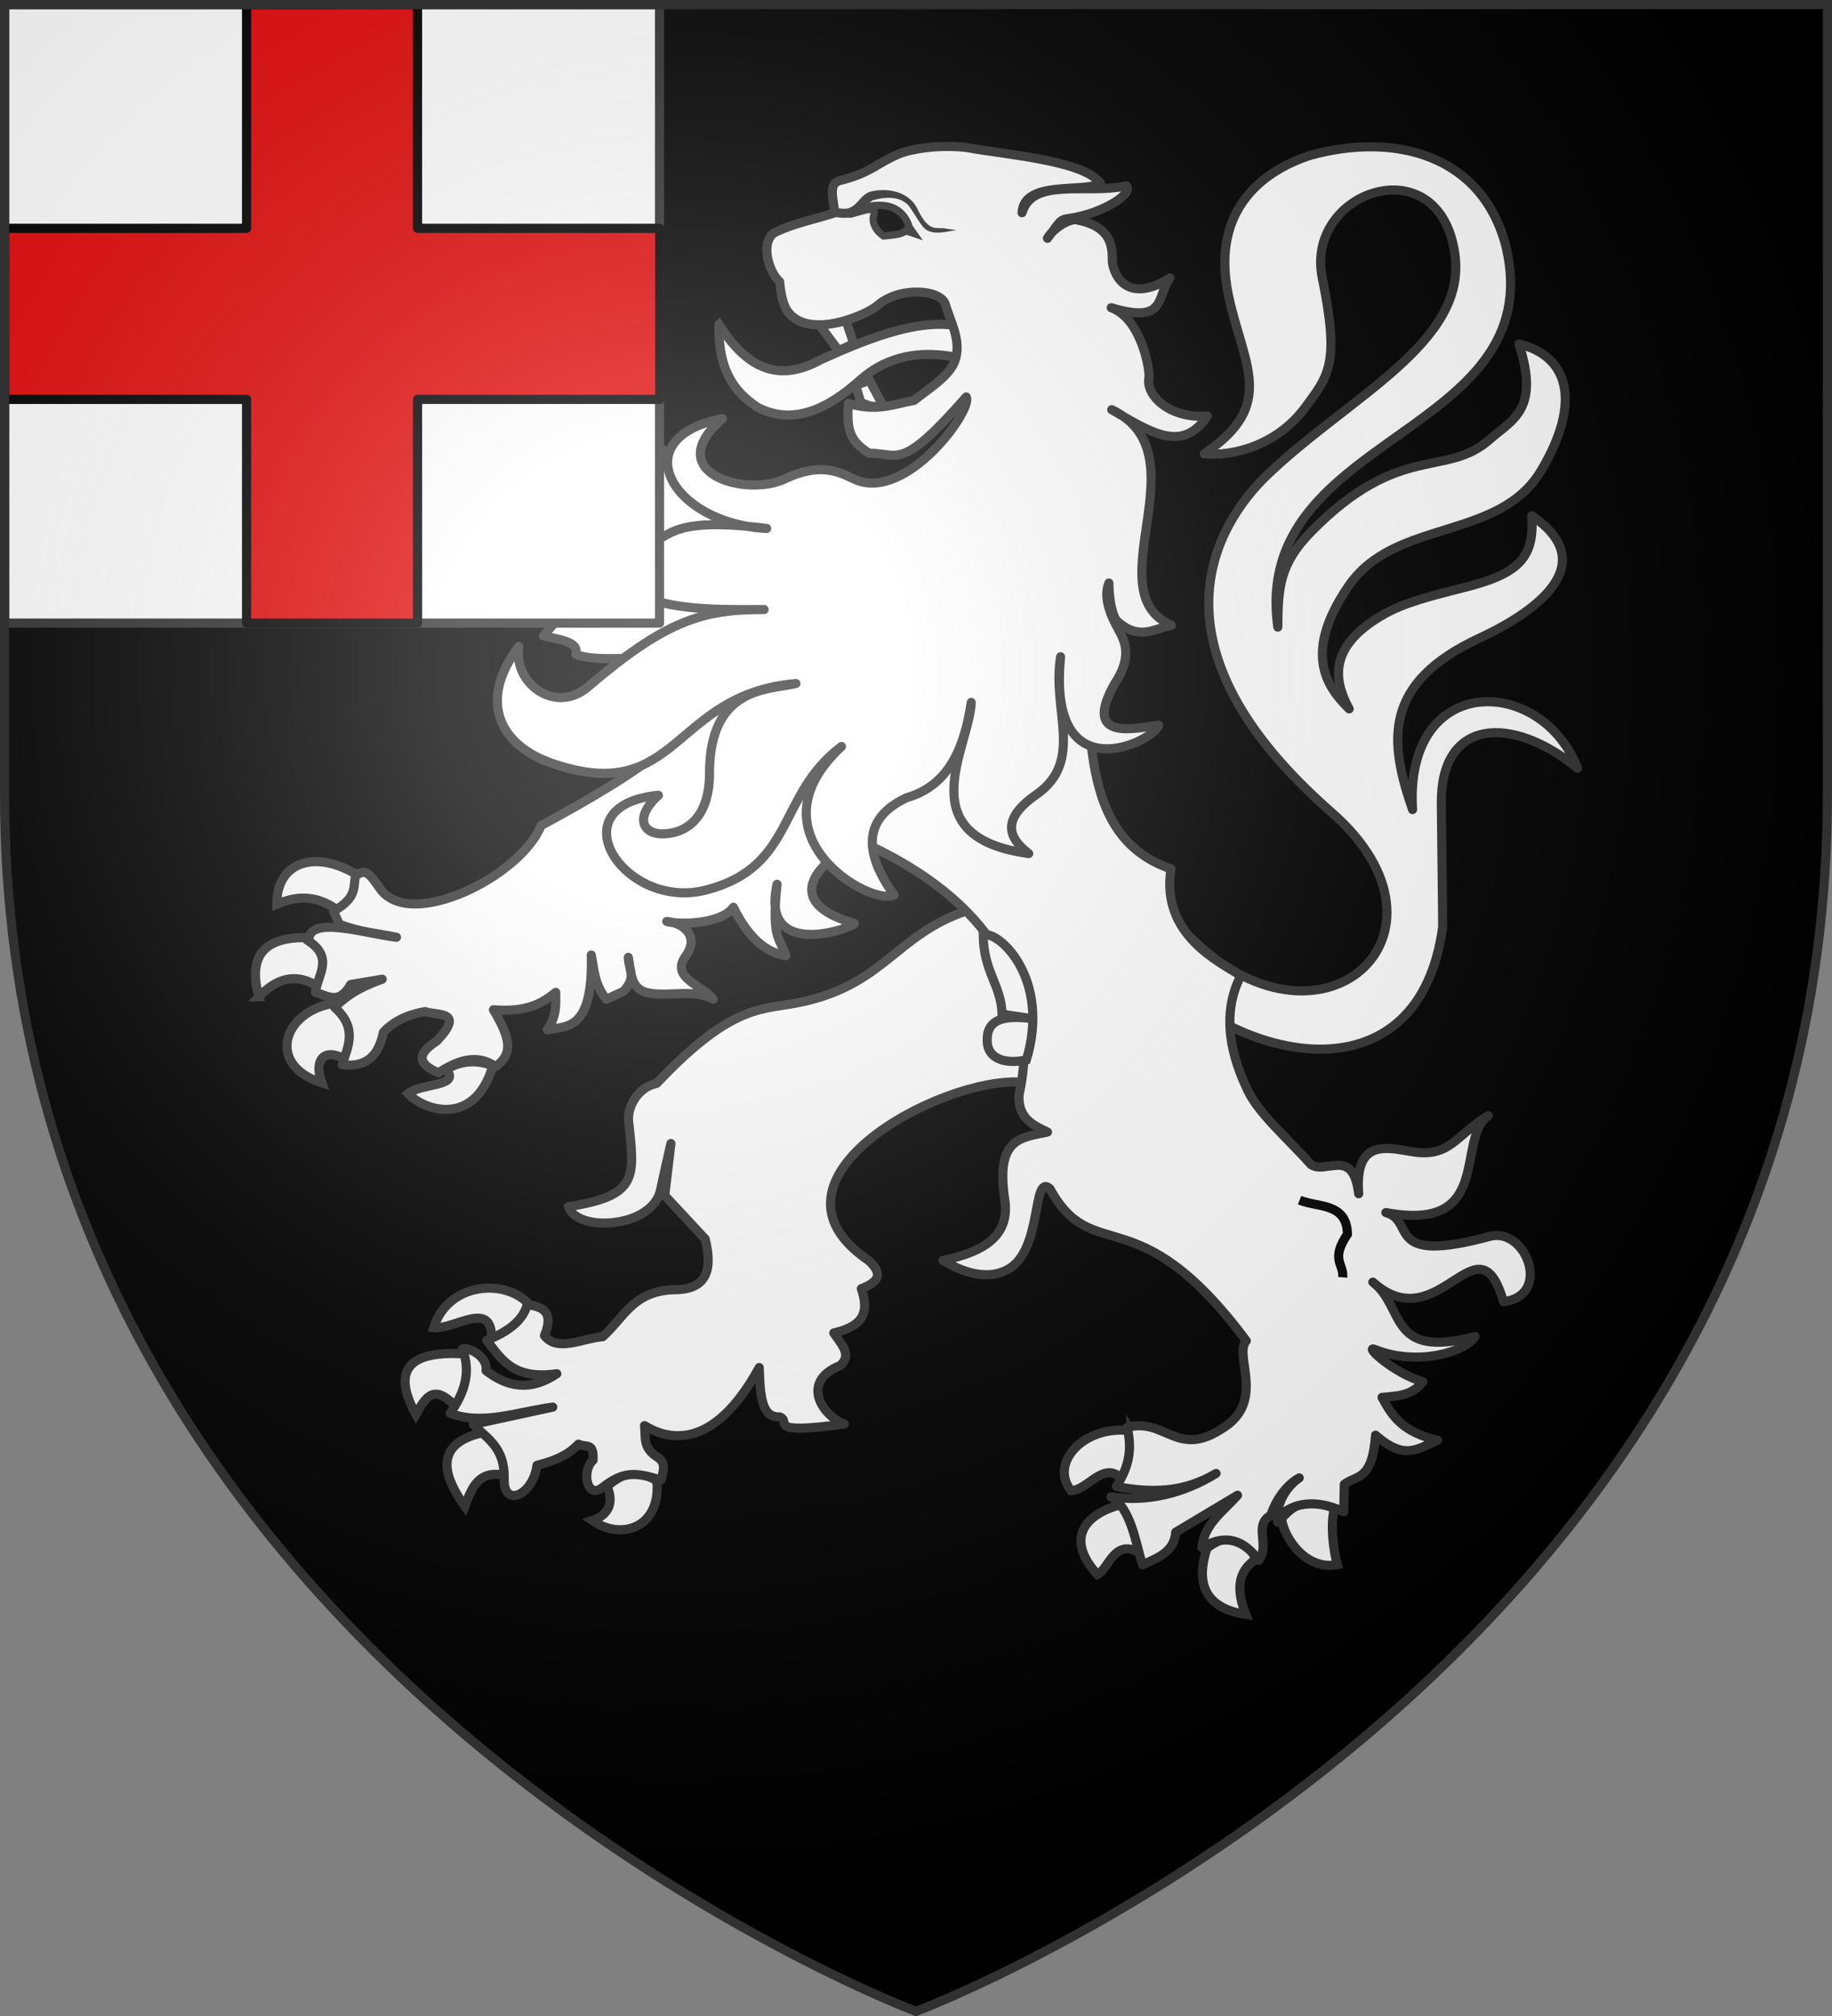 <svg xmlns="http://www.w3.org/2000/svg" xmlns:xlink="http://www.w3.org/1999/xlink" width="600" height="660" version="1.0"><rect width="100%" height="100%" fill="#808080" stroke="none"/><defs><g id="c"><path id="b" d="M0 0v1h.5L0 0z" transform="rotate(18 3.157 -.5)"/><use xlink:href="#b" width="810" height="540" transform="scale(-1 1)"/></g><g id="d"><use xlink:href="#c" width="810" height="540" transform="rotate(72)"/><use xlink:href="#c" width="810" height="540" transform="rotate(144)"/></g><g id="f"><path id="e" d="M0 0v1h.5L0 0z" transform="rotate(18 3.157 -.5)"/><use xlink:href="#e" width="810" height="540" transform="scale(-1 1)"/></g><g id="g"><use xlink:href="#f" width="810" height="540" transform="rotate(72)"/><use xlink:href="#f" width="810" height="540" transform="rotate(144)"/></g><path id="h" d="M-298.5-298.5h597V-40C298.5 246.31 0 358.5 0 358.5S-298.5 246.31-298.5-40v-258.5z"/><path id="a" d="M2.922 27.672c0-5.951 2.317-9.843 5.579-11.012 1.448-.519 3.307-.273 5.018 1.447 2.119 2.129 2.736 7.993-3.483 9.121.658-.956.619-3.081-.714-3.787-.99-.524-2.113-.253-2.676.123-.824.552-1.729 2.106-1.679 4.108H2.922z"/><radialGradient id="i" cx="-80" cy="-80" r="405" gradientUnits="userSpaceOnUse"><stop offset="0" style="stop-color:#fff;stop-opacity:.31"/><stop offset=".19" style="stop-color:#fff;stop-opacity:.25"/><stop offset=".6" style="stop-color:#6b6b6b;stop-opacity:.125"/><stop offset="1" style="stop-color:#000;stop-opacity:.125"/></radialGradient></defs><g transform="translate(300 300)"><use xlink:href="#h" width="600" height="660" style="fill:#000"/><path d="M173.136-1.743c34.717 35.83 74.382.096 37.932-31.78-49.974-43.702-30.234-75.631-16.743-88.491 21.675-20.663 52.245-34.539 49.052-57.665-3.97-28.757-39.434-16.693-34.756 6.152 4.604 22.483 1.731 25.536-4.486 33.94-7.363 9.954-19.038 12.882-26.432 12.127 19.229-12.928 10.144-23.34 6.348-41.442-4.85-23.125 9.815-32.92 21.407-36.717 22.455-6.176 45.167-.01 51.308 23.93 11.731 49.863-67.015 48.68-59.795 99.632.05-10.392.524-16.606 8.696-24.934 23.312-23.756 35.296-13.964 46.892-24.268 5.67-5.038 13.24-7.646 7.572-24.964 13.244 3.237 16.38 15.394 5.876 33.098-11.042 18.613-38.37 12.56-50.493 30.279-11.88 17.365-5.981 26.225.146 32.2-4.397-8.062-4.655-16.147 7.302-23.685 5.018-3.164 9.696-4.822 22.266-7.946 14.162-3.518 19.163-7.385 18.27-18.959 18.08 12.228 2.2 24.688-13.573 32.001-25.472 11.81-23.882 27.011-17.649 44.966-2.23-36 33.693-35.302 43.232-10.827-17.48-14.23-35.942-12.936-35.692 9.25l.364 32.277c-6.031 44.823-51.225 36.639-75.21 11.861" style="fill:#fff;fill-opacity:1;stroke:#313131;stroke-width:2.387;stroke-linejoin:round;stroke-miterlimit:4;stroke-dasharray:none;stroke-opacity:1" transform="matrix(1.25 0 0 1.25 -127.719 7.877)"/><path d="M50.566-161.265c-.163 8.347 1.554 16.08 10.045 21.597 8.902 4.718 17.979.987 27.115-7.268 9.656-8.49 21.27-7 28.605-4.896 1.207-3.926-.275-5.521.054-8.15-10.963-4.333-26.926 2.391-39.078 7.848-12.167 6.76-20.141 1.096-26.74-9.131z" style="fill:#fff;fill-opacity:1;stroke:#313131;stroke-width:2.387;stroke-miterlimit:4;stroke-dasharray:none;stroke-opacity:1" transform="matrix(1.25 0 0 1.25 -127.719 7.877)"/><g style="fill:#fff;stroke:#313131;stroke-opacity:1"><path d="M862.664 472.577c-7.188-9.211-27.082-8.293-31.832 7.086 6.816.68 19.456-9.608 19.006 3.82 8.305-.468 10.708-4.693 12.826-10.906z" style="fill:#fff;fill-opacity:1;stroke:#313131;stroke-width:3;stroke-linejoin:miter;stroke-miterlimit:4;stroke-dasharray:none;stroke-opacity:1" transform="translate(-984.615 -342.608) scale(.995)"/><path d="M838.453 505.987c-7.478-8.031-10.06-3.885-13.504 2.243-8.187-14.961-2.04-21.175 16.37-19.903 2.197 4.713 1.025 12.246-2.866 17.66zM847.459 514.084c-13.091 2.806-16.482 10.313-6.395 24.351 2.187-5.864 4.356-11.75 12.534-10.302 1.483-4.79-.707-9.68-6.14-14.05zM887.874 531.88c2.56 5.972-.09 9.655-4.86 11.238 9.901 6.854 22.754 1.966 21.23-13.112-7.109-4.021-11.075-2.607-16.37 1.873z" style="fill:#fff;fill-opacity:1;stroke:#313131;stroke-width:3;stroke-miterlimit:4;stroke-dasharray:none;stroke-opacity:1" transform="translate(-984.615 -342.608) scale(.995)"/></g><path d="M114.828-7.537C96.902-1.242 93.739 11.388 72.407 16.086c-10.32 2.273-17.83-.151-38.178 21.357-5.126 1.106-7.566 6.138-7.378 9.676 1.625 14.875 2.716 19.757-15.75 22.602 2.249 6.863 22.206 5.657 24.181-4.536.31-1.593 2.678-12 2.678-12l-1.617 13.618 10.612 11.414c1.93 7.873.568 13.3-8.131 13.267-10.886.323-13.288 7.55-18.736 12.297-5.23.407-11.876 4.115-15.26-.274 2.806-6.795-1.146-7.584-4.536-8.14-1.01 4.12-4.936 7.094-10.605 9.385 3.87 4.807 6.807 10.396 18.382 8.737-7.117 4.796-13.143 3.371-18.54-.807.513-4.015-5.195-6.383-6.205-5.665 2.445 6.322.332 11.717-3.182 16.827 8.44 3.24 17.823-.433 26.867-1.618l-20.857 4.53c3.582 3.683 8.31 5.966 8.13 14.239-.285 7.792 7.574 4.334 8.576-3.516 3.154-.842 7.513-2.008 10.867-5.545 2.145.987 4.068-.598 3.83 4.207-2.96 2.589-1.737 10.048 2.186 7.36 5.98-4.721 8.997-4.138 15.64-2.182.342-1.726 1.552-4.06-.655-5.787-4.306-2.633-3.298-5.22-3.68-8.452 5.42 3.297 17.593 7.555 30.049-15.209.238 7.201.578 13.182 5.345 12.921 3.333 1.193-4.2 4.718 16.97 1.87-5.93-2.218-11.548-11.164-1.111-15.317 3.277-2.845.189-5.69-1.67-8.535 7.088-1.673 9.56-4.755 7.22-11.605 4.666-1.784 5.73-3.853 1.919-7.36-31.262-21.203 18.982-48.111 39.907-46.725l17.675-10.355-11.312-35.273-21.21.971z" style="fill:#fff;fill-opacity:1;stroke:#313131;stroke-width:2.387;stroke-linejoin:round;stroke-miterlimit:4;stroke-dasharray:none;stroke-opacity:1" transform="matrix(1.25 0 0 1.25 -127.719 7.877)"/><g style="fill:#fff;stroke:#313131;stroke-opacity:1"><path d="M799.626 342.685c-5.852-4.625-12.566-5.83-20.464-2.342-.056-14.538 13.622-18.222 27.626-8.897-1.412 4.639-3.066 9.057-7.162 11.239zM773.28 370.783c-3.419-12.474.547-20.053 16.881-19.435 2.937 3.872 7.292 6.562 3.07 16.391-7.79-5.24-14.203-2.924-19.952 3.044zM798.09 372.89c4.946 6.322 8.193 12.644 4.35 18.967-8.001-5.031-11.16.056-8.442 7.258-18.46-5.81-12.894-23.612 4.093-26.225zM834.925 394.666c5.494-3.163 10.533-2.989 15.347-1.17-5.978 20.376-22.706 14.734-27.881 9.132 4.344-3.472 17.501-2.217 12.534-7.962z" style="fill:#fff;fill-opacity:1;stroke:#313131;stroke-width:3;stroke-miterlimit:4;stroke-dasharray:none;stroke-opacity:1" transform="translate(-984.615 -342.608) scale(.995)"/></g><g style="fill:#fff;stroke:#313131;stroke-opacity:1"><path d="M828.018 186.74c-13.82 6.043-27.245.561-24.555-15.454 6.568 4.735 12.686 9.137 16.626 3.044 5.688.234 9.047 3.454 7.93 12.41zM802.95 127.031c-3.537-7.426-11.437-1.875-17.393-2.107 8.263-14.803 18.254-17.275 29.928-7.727-2.034 6.026-3.863 12.314-12.534 9.834zM808.322 102.68c6.403.636 18.51-6.186 16.371 5.62 4.844 5.575 10.078 4.72 15.603-.937-6.06-25.406-27.664-14.525-31.974-4.683zM852.574 110.64c3.55-8.067-.098-10.077-4.86-12.877l7.93.468c13.867.447 14.36 8.545 12.022 18.264-7.023 3.063-10.621-2.492-15.092-5.854z" style="fill:#fff;fill-opacity:1;stroke:#313131;stroke-width:3;stroke-miterlimit:4;stroke-dasharray:none;stroke-opacity:1" transform="translate(-984.615 -342.608) scale(.995)"/></g><g style="fill:#fff;stroke:#313131;stroke-opacity:1"><path d="M1060.277 513.615c3.647 6.117 1 11.122-2.813 15.923-6.094-6.431-11.19 3.576-16.883 3.746-7.364-9.437 4.845-21.822 19.696-19.669zM1063.602 554.123c.898-4.801 1.243-9.466-6.906-16.156-11.329 3.055-18.268 10.955-7.418 22.947 3.764-1.828 5.655-12.549 14.324-6.79zM1085.345 552.25c7.949-6.469 14.594-1.902 15.859 3.747-5.95 4.148-6.17 10.254-3.07 18.03-17.188-2.611-15.061-14.877-12.79-21.777zM1127.295 539.138c-1.437 5.246-.349 13.895.941 18.517-11.056 1.957-17.877-9.844-18.335-15.24 4.608-5.116 8.694-6.899 17.394-3.277z" style="fill:#fff;fill-opacity:1;stroke:#313131;stroke-width:3;stroke-miterlimit:4;stroke-dasharray:none;stroke-opacity:1" transform="translate(-984.615 -342.608) scale(.995)"/></g><path d="M-29.432-194.621c-6.708 1.903-5.865 8.632.035 10.433-.684 7.185 7.011 10.399 9.95 14.269l-12.489-8.913c1.194-5.288-2.421-6.18-5.007-8.008-2.043 3.512-1.451 9.944-8.995 7.3-5.027 5.08-2.076 10.043 1.978 10.526 3.51.42 6.504-1.231 8.253-4.329-.445 2.009-2.827 4.269 1.02 5.716 5.356 4.294 13.25 6.85 8.5 18.08-5.018-1.071-13.412.043-9.52 7.074 3.918 1.308 11.62.515 8.748 10.3 5.514 3.35 8.516-5.736 9.16-11.241 2.163 8.633 8.397 19.45 3.359 23.832-7.488 6.514-4.097 11.573-1.762 16.95 5.558 12.798.687 17.83-12.7 10.289 1.044 10.674 19.256 14.404 23.29-1.215 2.295-8.882-1.023-14.284 1.875-21.006-3.136 8.43 5.34 14.562 10.532 21.297 4.833 6.269 1.28 9.481-2.256 13.497 4.156.996 9.418 1.491 8.5 4.81 4.671 2.066 14.5.577 19.224 1.342l3.75 23.337c-7.414 6.37-19.769 13.58-32.07 20.197-5.26 13.22-34.353 27.78-42.242 16.477-2.5-3.581-3.694-5.489-6.403-3.234-.604 2.917.499 5.676-5.75 9.167l1.516 3.424c5.552 2.156 10.03 2.35 14.991 3.424-7.237-.785-21.793-5.463-22.881-.012l-.61.691c7.39 4.576 2.76 9.175 2.256 13.752 3.083.832 6.159 3.435 9.242-2.066l8.253-1.386c-7.849 2.862-9.782 5.05-12.519 7.328 6.146 5.452 3.555 10.244 2.01 15.11 5.412.515 9.333-1.244 10.814-8.526 3.25-3.564 7.697-4.883 10.946-5.424 3.37 1.131 10.617-.264 2.999 7.753-5.931 3.792-4.19 6.292.494 8.262 5-3.195 9.992-5.072 14.992-1.613 4.423-3.255 4.158-6.915-.595-14.883 8.794.698 12.742-1.678 16.328-4.555-.007 3.11.347 6.121-2.225 9.818 4.99-1.05 12.031.514 11.537-19.603.767 3.865.818 7.73 3.949 11.595l4.56-2.12c3.321-3.89 1.423-4.968 1.19-8.858.725 3.61.542 7.983 4.512 9.121 5.352 1.534 12.332-1.149 17.743 1.857-2.545-3.582-11.381-5.53-7.264-11.242 3.86-5.355-.694-8.782-4.91-9.138 2.9.858 14.124.873 17.452-3.716 4.416 9.04 9.285 11.914 13.7 12.665-1.24-4.47-3.891-3.862-2.256-18.687C61.202 5.719 86.286-3.523 86.05-4.476c-18.664-5.28-11.004-15.268 1.299-21.59 30.119 13.287 48.551 35.255 41.821 66.58-.276 6.04 3.588 7.845 7.45 9.676-6.878 1.505-13.65 1.423-11.19 17.657 1.446 9.543-5.511 13.739-16.166 15.958 3.71 2.31 10.837 5.673 16.948 2.38 9.257-4.99 6.265-25.196 11.026-21.196 11.405 20.833 22.773 1.294 51.474 39.868-3.476 4.004 5.652 16.23-6.932 23.372-11.288 7.102-14.58-3.333-24.265-.68 1.288 5.89.573 10.02-2.844 15.478 8.711 1.639 17.409 1.79 26.12-3.423-8.555 5.308-18.248 7.571-27.541 6.112 5.175 2.914 6.442 11.804 8.253 17.826 3.987-1.856 8.368-3.359 8.716-8.546l16.197-9.677c-3.677 4.187-8.7 7.492-9.335 13.667 6.473-3.797 11.165-1.729 14.93 3.396 3.006-4.281-1.554-9.094 3.123-11.845 1.13-3.375 3.614-7.636 7.449-9.773-4.405 3.037-6.254 8.325-5.668 11.627-.508-1.593 5.92-8.102 17.33-2.75l.145-7.18c3.142-2.494 7.297-.717 8.192-12.874 7.777 6.775 11.073 3.494 16.259 1.33-9.074-2.152-11.83-6.122-14.555-11.233 4.03-.433 7.605-.293 10.718-4.084-7.818-2.288-15.79-9.779-12.515-8.451 10.759 4.361 23.45.818 26.15-3.424-22.936 6.085-18.19-7.67-26.768-14.232 17.342 15.5 27.568-18.122 34.218 5.121 12.815-1.484 5.973-19.678-3.617-17.09-27.897 7.528-19.146-4.057-27.186-6.254 28.36 5.314 18.134-19.217 26.831-25.362-8.331 4.856-9.964 11.17-20.046 9.404-6.831-1.14-14.994-3.22-13.91 11.035-1.484-12.32-8.481-5.012-12.456-7.611-6.065-6.785-13.631-13.263-16.557-19.336-4.039-8.386-7.335-19.471-1.875-30.168-5.761-3.72-21.012-10.772-18.29-27.97-25.026-8.564-20.16-38.545-23.231-63.21l-96.33-34.323c-16.295-17.813-30.629-20.212-46.768-44-3.692-5.443-5.801-13.387-1.232-17.619 3.759-3.48 9.436-6.28 3.89-8.95-3.585-1.182-7.17 1.663-10.757-4.81l-3.492-2.066c-2.614-.003-4.07 1.607-4.019 5.263 5.756 7.367.381 6.91 5.75 20.6-3.404-8.208-8.696-6.958-10.398-15.337 3.36-4.727 5.857-10.07-1.348-11.205-5.31 5.31-7.74 2.115-10.479-.226z" style="fill:#fff;fill-opacity:1;stroke:#313131;stroke-width:2.387;stroke-linejoin:round;stroke-miterlimit:4;stroke-dasharray:none;stroke-opacity:1" transform="matrix(1.25 0 0 1.25 -127.719 7.877)"/><path d="M119.777-1.433c.12 9.813 4.715 13.015 4.949 20.755l8.966 1.338c-7.36-1.146-12.797-.548-12.855 5.134-.28 5.372 4.952 6.693 10.252 5.501 6.468-21.344-7.301-33.981-11.312-32.728z" style="fill:#fff;fill-opacity:1;stroke:#313131;stroke-width:2.387;stroke-miterlimit:4;stroke-dasharray:none;stroke-opacity:1" transform="matrix(1.25 0 0 1.25 -127.719 7.877)"/><path d="M202.674 68.024c4.914 1.992 12.351.626 12.55 8.899-4.54 6.797-.937 7.632-1.238 11.325" style="opacity:.98;fill:none;fill-opacity:1;stroke:#000;stroke-width:2.387;stroke-miterlimit:4;stroke-dasharray:none;stroke-opacity:1" transform="matrix(1.25 0 0 1.25 -127.719 7.877)"/><path d="m93.754-139.613-3.737-7.054-3.64 1.259 1.316 4.496c3.406 1.472 3.179.874 6.061 1.299zM77.004-161.03l6.846-1.245 2.012 5.985-3.963 1.817-4.895-6.556z" style="fill:#fff;fill-opacity:1;stroke:#313131;stroke-width:2.387;stroke-miterlimit:4;stroke-dasharray:none;stroke-opacity:1" transform="matrix(1.25 0 0 1.25 -127.719 7.877)"/><path d="M109.863-166.586c-1.222-3.998-12.146-4.688-17.757.268-2.817 2.488-17.76 9.052-23.418 1.745-1.183-1.528-1.924-4.211-2.233-7.95-3.199-2.827-5.187-11.096-.919-13.074 5.061-2.345 10.208-3.298 15.311-4.947-.04-2.828-1.986-7.615 1.334-8.45 8.388-2.11 9.477-4.483 15.554-7.008 2.88-1.197 10-2.525 17.671-1.672 10.3 1.932 30.728 3.318 35.163 9.439-4.869 2.484-20.16-.906-20.61 7.646 2.8-9.399 16.96-4.721 27.31-7.04 2.068 1.898-6.065 7.323-15.116 8.55-2.448.331-2.27.943-5.532 5.183 1.46-2.634 5.755-5.15 7.583-4.82 11.051 1.983 9.04 9.434 9.494 11.601 1.128 5.374 5.848 9.387 14.979 3.644-3.58 4.858-.723 12.138-15.353 7.763 8.022 2.866 10.201 16.68 9.89 18.252-.974 4.918 5.787 10.942 15.311 10.1-6.52 9.611-14.262 4.658-25.07-1.648 24.248 11.544-4.679 47.637 15.654 56.467-4.617.882-8.407 4.102-14.202-1.053-1.049-.934-2.164-4.974-2.195-10.02-1.95 4.872 1.831 10.833 3.054 13.203 1.754 3.4 2.356 7.297-1.518 13.123-8.86 15.617 5.937 11.516 11.483 10.924-1.179 4.316-29.267 18.02-25.669-17.932-2.348 14.152 6.301 27.151-6.3 36.07-9.62 6.626-7.165 11.539-2.058 15.468-31.76-4.323-15.507-27.802-15.055-39.583-1.709 11.268-5.53 21.696-16.887 24.94-14.846 6.886-7.979 18.977-3.342 25.502-6.092 3.125-38.588-15.778-13.771-38.9-16.94 12.718-11.97 31.52-35.503 37.598C25.7-7.66 7.717-35.388 34.688-38.015c-6.593 6.003-3.945 10.396 1.576 10.1 7.46-.4 11.83-6.214 11.812-15.832-.044-23 15.792-21.854 22.639-23.537-32.636 2.81-30.622 32.194-63.676 20.979C-6.897-51.035-12.752-62.62-1.87-77c-1.632 9.534 9.49 17.957 18.09 10.605C36.555-83.781 46.29-86.727 62.384-86.66c-20.156.085-44.757.76-42.048-23.73 3.636 4.116 5.763 5.594 10.49 5.934 7.562.545 3.925-7.079 32.233-3.434-25-1.25-37.61-23.704-11.596-28.79-16.337 14.105 6.057 20.684 16.31 15.83 9.467-4.48 14.264-1.796 18.285.062 13.47 6.227 31.233-18.366 29.276-21.55-17.214 19.627-17.564 14.724-25.47 14.731-5.058-3.21-5.87-6.083-5.397-13.056 7.447 2.324 12.05.125 17.163-.754 4.73-3.682 10.014-6.877 11.02-11.28 1.12-4.91-1.247-8.845-2.787-13.889z" style="fill:#fff;fill-opacity:1;stroke:#313131;stroke-width:2.387;stroke-linejoin:round;stroke-miterlimit:4;stroke-dasharray:none;stroke-opacity:1" transform="matrix(1.25 0 0 1.25 -127.719 7.877)"/><path d="M84.603-190.186c5.64-3.296 13.62-3.932 15.826 3.448l1.088 1.545-2.038-.683c-1.108.97-2.69 1-4.115 1.203l-1.661.173c-2.137-1.383-3.18-3.73-2.57-5.511 1.053-3.085-4.892-.224-6.53-.175z" style="fill:#000;stroke:#313131;stroke-width:1.91" transform="matrix(1.25 0 0 1.25 -127.719 7.877)"/><path d="M90.041-196.05c-2.697 1.023-3.102 3.719-5.917 4.377a8.266 8.266 0 0 1-2.313-.1l-.472 2.338s1.395.302 3.033.124c3.318.032 4.07-3.206 6.54-4.525 3.075-.921 6.89-1.159 9.249 1.293 2.361 3.144 3.394 5.79 5.015 6.61 2.362 1.192 5.105.18 7.658-.08l-2.529-.364c-2.778-.652-4.569 1.345-7.74-5.179-2.409-4.953-8.527-5.604-12.524-4.493z" style="fill:#313131;fill-opacity:1;stroke:none;stroke-width:3;stroke-linecap:round;stroke-linejoin:round;stroke-miterlimit:4;stroke-dasharray:none;stroke-opacity:1" transform="matrix(1.25 0 0 1.25 -127.719 7.877)"/></g><path d="M-298.5-298.5H-84V-96h-214.5v-202.5z" style="fill:#fff;fill-opacity:1;fill-rule:nonzero;stroke:#313131;stroke-width:3;stroke-linecap:butt;stroke-linejoin:round;stroke-miterlimit:4;stroke-dashoffset:0;stroke-opacity:1" transform="translate(300 300)"/><path d="M80.75 1.5v73.25H1.5v56h79.25V204h56v-73.25h79.313v-56H136.75V1.5h-56z" style="opacity:1;fill:#e20909;fill-opacity:1;fill-rule:nonzero;stroke:#000;stroke-width:3;stroke-linecap:butt;stroke-linejoin:round;stroke-miterlimit:4;stroke-dasharray:none;stroke-opacity:1"/><use xlink:href="#h" width="600" height="660" style="fill:url(#i)" transform="translate(300 300)"/><use xlink:href="#h" width="600" height="660" style="fill:none;stroke:#313131;stroke-width:3;stroke-opacity:1" transform="translate(300 300)"/></svg>
